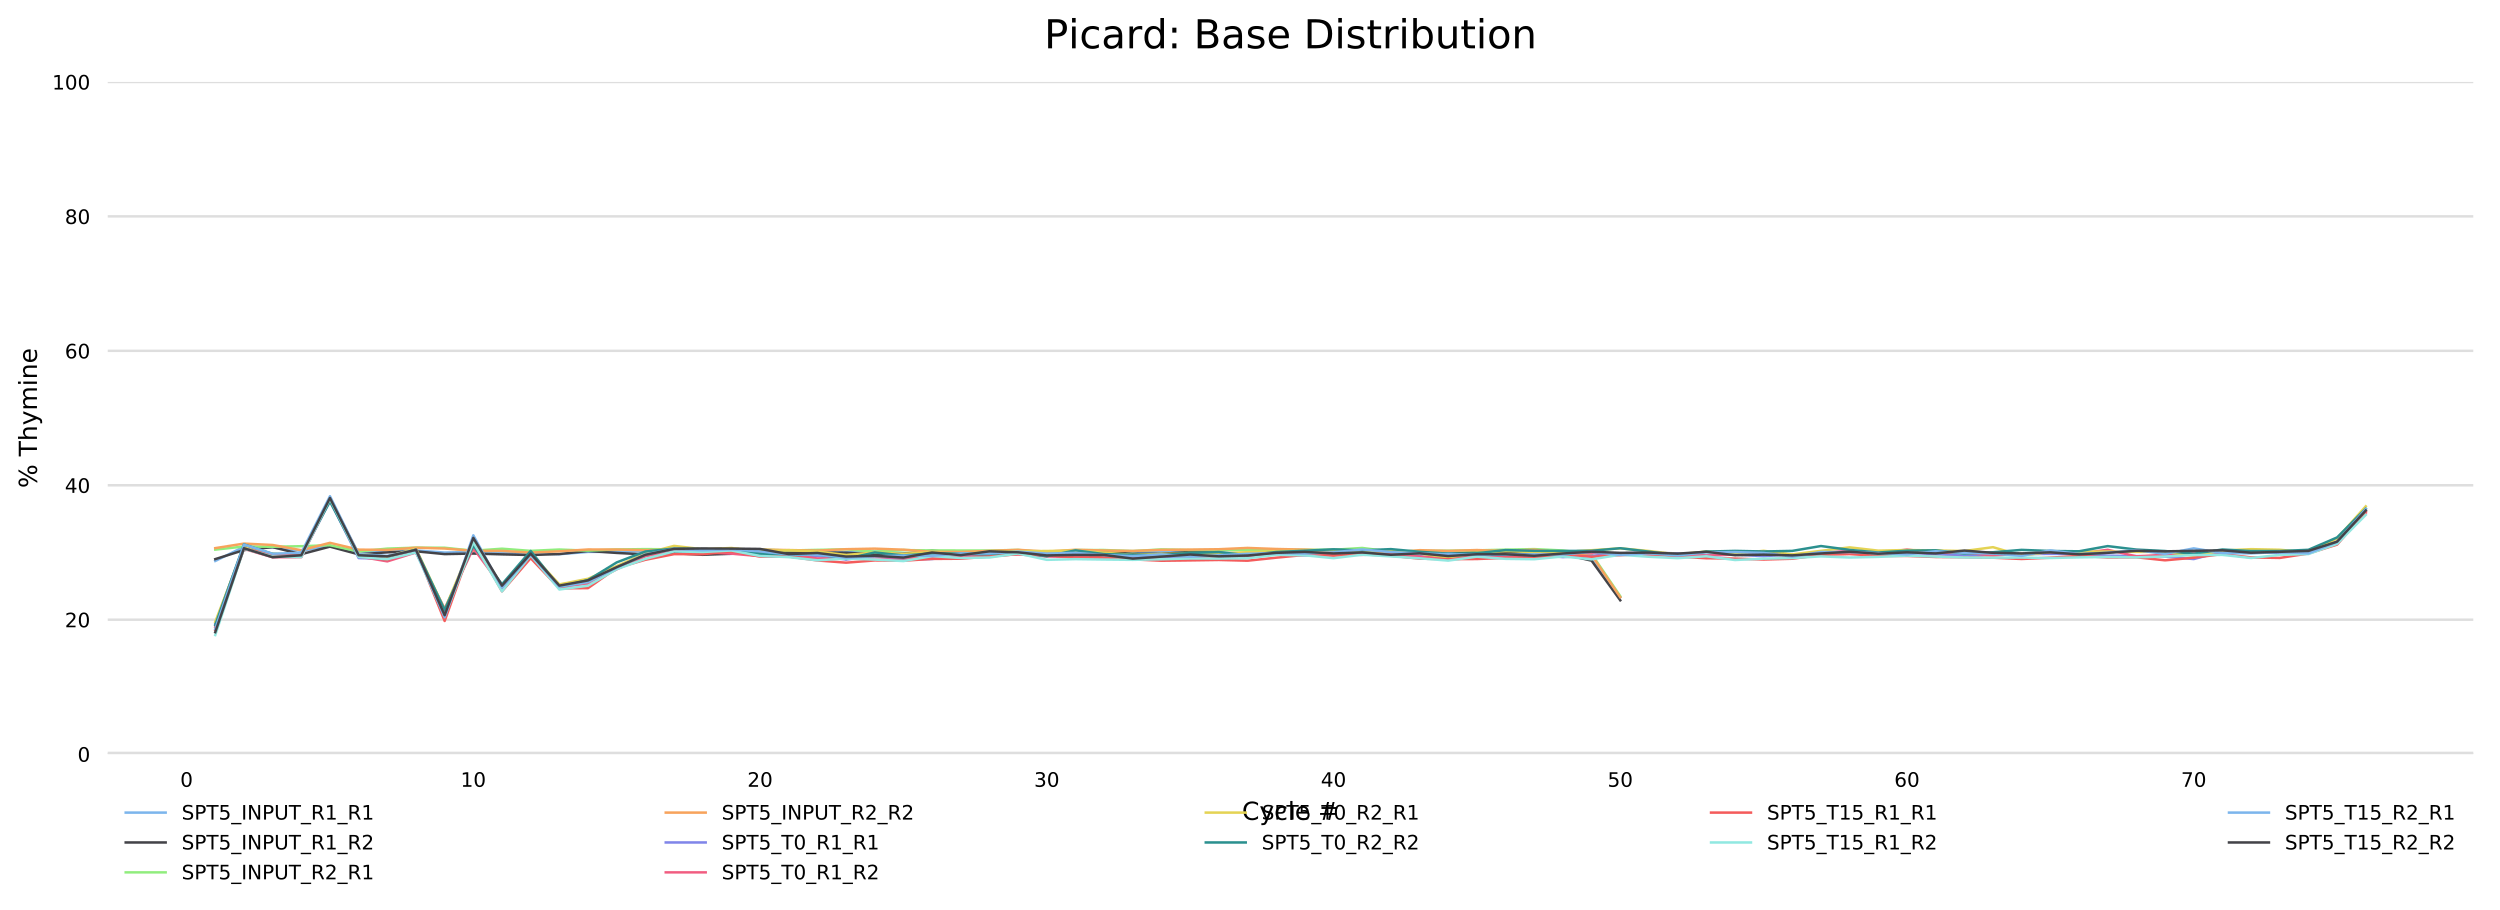 <?xml version="1.0" encoding="utf-8" standalone="no"?>
<!DOCTYPE svg PUBLIC "-//W3C//DTD SVG 1.1//EN"
  "http://www.w3.org/Graphics/SVG/1.1/DTD/svg11.dtd">
<!-- Created with matplotlib (http://matplotlib.org/) -->
<svg height="364.466pt" version="1.1" viewBox="0 0 1001.258 364.466" width="1001.258pt" xmlns="http://www.w3.org/2000/svg" xmlns:xlink="http://www.w3.org/1999/xlink">
 <defs>
  <style type="text/css">
*{stroke-linecap:butt;stroke-linejoin:round;}
  </style>
 </defs>
 <g id="figure_1">
  <g id="patch_1">
   <path d="M 0 364.466 
L 1001.258 364.466 
L 1001.258 0 
L 0 0 
z
" style="fill:#ffffff;"/>
  </g>
  <g id="axes_1">
   <g id="patch_2">
    <path d="M 43.148 302.038 
L 990.558 302.038 
L 990.558 32.818 
L 43.148 32.818 
z
" style="fill:#ffffff;"/>
   </g>
   <g id="matplotlib.axis_1">
    <g id="xtick_1">
     <g id="text_1">
      <!-- 0 -->
      <defs>
       <path d="M 31.781 66.406 
Q 24.172 66.406 20.328 58.906 
Q 16.5 51.422 16.5 36.375 
Q 16.5 21.391 20.328 13.891 
Q 24.172 6.391 31.781 6.391 
Q 39.453 6.391 43.281 13.891 
Q 47.125 21.391 47.125 36.375 
Q 47.125 51.422 43.281 58.906 
Q 39.453 66.406 31.781 66.406 
z
M 31.781 74.219 
Q 44.047 74.219 50.516 64.516 
Q 56.984 54.828 56.984 36.375 
Q 56.984 17.969 50.516 8.266 
Q 44.047 -1.422 31.781 -1.422 
Q 19.531 -1.422 13.062 8.266 
Q 6.594 17.969 6.594 36.375 
Q 6.594 54.828 13.062 64.516 
Q 19.531 74.219 31.781 74.219 
z
" id="DejaVuSans-30"/>
      </defs>
      <g transform="translate(72.183 315.116)scale(0.08 -0.08)">
       <use xlink:href="#DejaVuSans-30"/>
      </g>
     </g>
    </g>
    <g id="xtick_2">
     <g id="text_2">
      <!-- 10 -->
      <defs>
       <path d="M 12.406 8.297 
L 28.516 8.297 
L 28.516 63.922 
L 10.984 60.406 
L 10.984 69.391 
L 28.422 72.906 
L 38.281 72.906 
L 38.281 8.297 
L 54.391 8.297 
L 54.391 0 
L 12.406 0 
z
" id="DejaVuSans-31"/>
      </defs>
      <g transform="translate(184.476 315.116)scale(0.08 -0.08)">
       <use xlink:href="#DejaVuSans-31"/>
       <use x="63.623" xlink:href="#DejaVuSans-30"/>
      </g>
     </g>
    </g>
    <g id="xtick_3">
     <g id="text_3">
      <!-- 20 -->
      <defs>
       <path d="M 19.188 8.297 
L 53.609 8.297 
L 53.609 0 
L 7.328 0 
L 7.328 8.297 
Q 12.938 14.109 22.625 23.891 
Q 32.328 33.688 34.812 36.531 
Q 39.547 41.844 41.422 45.531 
Q 43.312 49.219 43.312 52.781 
Q 43.312 58.594 39.234 62.25 
Q 35.156 65.922 28.609 65.922 
Q 23.969 65.922 18.812 64.312 
Q 13.672 62.703 7.812 59.422 
L 7.812 69.391 
Q 13.766 71.781 18.938 73 
Q 24.125 74.219 28.422 74.219 
Q 39.75 74.219 46.484 68.547 
Q 53.219 62.891 53.219 53.422 
Q 53.219 48.922 51.531 44.891 
Q 49.859 40.875 45.406 35.406 
Q 44.188 33.984 37.641 27.219 
Q 31.109 20.453 19.188 8.297 
z
" id="DejaVuSans-32"/>
      </defs>
      <g transform="translate(299.314 315.116)scale(0.08 -0.08)">
       <use xlink:href="#DejaVuSans-32"/>
       <use x="63.623" xlink:href="#DejaVuSans-30"/>
      </g>
     </g>
    </g>
    <g id="xtick_4">
     <g id="text_4">
      <!-- 30 -->
      <defs>
       <path d="M 40.578 39.312 
Q 47.656 37.797 51.625 33 
Q 55.609 28.219 55.609 21.188 
Q 55.609 10.406 48.188 4.484 
Q 40.766 -1.422 27.094 -1.422 
Q 22.516 -1.422 17.656 -0.516 
Q 12.797 0.391 7.625 2.203 
L 7.625 11.719 
Q 11.719 9.328 16.594 8.109 
Q 21.484 6.891 26.812 6.891 
Q 36.078 6.891 40.938 10.547 
Q 45.797 14.203 45.797 21.188 
Q 45.797 27.641 41.281 31.266 
Q 36.766 34.906 28.719 34.906 
L 20.219 34.906 
L 20.219 43.016 
L 29.109 43.016 
Q 36.375 43.016 40.234 45.922 
Q 44.094 48.828 44.094 54.297 
Q 44.094 59.906 40.109 62.906 
Q 36.141 65.922 28.719 65.922 
Q 24.656 65.922 20.016 65.031 
Q 15.375 64.156 9.812 62.312 
L 9.812 71.094 
Q 15.438 72.656 20.344 73.438 
Q 25.25 74.219 29.594 74.219 
Q 40.828 74.219 47.359 69.109 
Q 53.906 64.016 53.906 55.328 
Q 53.906 49.266 50.438 45.094 
Q 46.969 40.922 40.578 39.312 
z
" id="DejaVuSans-33"/>
      </defs>
      <g transform="translate(414.151 315.116)scale(0.08 -0.08)">
       <use xlink:href="#DejaVuSans-33"/>
       <use x="63.623" xlink:href="#DejaVuSans-30"/>
      </g>
     </g>
    </g>
    <g id="xtick_5">
     <g id="text_5">
      <!-- 40 -->
      <defs>
       <path d="M 37.797 64.312 
L 12.891 25.391 
L 37.797 25.391 
z
M 35.203 72.906 
L 47.609 72.906 
L 47.609 25.391 
L 58.016 25.391 
L 58.016 17.188 
L 47.609 17.188 
L 47.609 0 
L 37.797 0 
L 37.797 17.188 
L 4.891 17.188 
L 4.891 26.703 
z
" id="DejaVuSans-34"/>
      </defs>
      <g transform="translate(528.989 315.116)scale(0.08 -0.08)">
       <use xlink:href="#DejaVuSans-34"/>
       <use x="63.623" xlink:href="#DejaVuSans-30"/>
      </g>
     </g>
    </g>
    <g id="xtick_6">
     <g id="text_6">
      <!-- 50 -->
      <defs>
       <path d="M 10.797 72.906 
L 49.516 72.906 
L 49.516 64.594 
L 19.828 64.594 
L 19.828 46.734 
Q 21.969 47.469 24.109 47.828 
Q 26.266 48.188 28.422 48.188 
Q 40.625 48.188 47.75 41.5 
Q 54.891 34.812 54.891 23.391 
Q 54.891 11.625 47.562 5.094 
Q 40.234 -1.422 26.906 -1.422 
Q 22.312 -1.422 17.547 -0.641 
Q 12.797 0.141 7.719 1.703 
L 7.719 11.625 
Q 12.109 9.234 16.797 8.062 
Q 21.484 6.891 26.703 6.891 
Q 35.156 6.891 40.078 11.328 
Q 45.016 15.766 45.016 23.391 
Q 45.016 31 40.078 35.438 
Q 35.156 39.891 26.703 39.891 
Q 22.75 39.891 18.812 39.016 
Q 14.891 38.141 10.797 36.281 
z
" id="DejaVuSans-35"/>
      </defs>
      <g transform="translate(643.826 315.116)scale(0.08 -0.08)">
       <use xlink:href="#DejaVuSans-35"/>
       <use x="63.623" xlink:href="#DejaVuSans-30"/>
      </g>
     </g>
    </g>
    <g id="xtick_7">
     <g id="text_7">
      <!-- 60 -->
      <defs>
       <path d="M 33.016 40.375 
Q 26.375 40.375 22.484 35.828 
Q 18.609 31.297 18.609 23.391 
Q 18.609 15.531 22.484 10.953 
Q 26.375 6.391 33.016 6.391 
Q 39.656 6.391 43.531 10.953 
Q 47.406 15.531 47.406 23.391 
Q 47.406 31.297 43.531 35.828 
Q 39.656 40.375 33.016 40.375 
z
M 52.594 71.297 
L 52.594 62.312 
Q 48.875 64.062 45.094 64.984 
Q 41.312 65.922 37.594 65.922 
Q 27.828 65.922 22.672 59.328 
Q 17.531 52.734 16.797 39.406 
Q 19.672 43.656 24.016 45.922 
Q 28.375 48.188 33.594 48.188 
Q 44.578 48.188 50.953 41.516 
Q 57.328 34.859 57.328 23.391 
Q 57.328 12.156 50.688 5.359 
Q 44.047 -1.422 33.016 -1.422 
Q 20.359 -1.422 13.672 8.266 
Q 6.984 17.969 6.984 36.375 
Q 6.984 53.656 15.188 63.938 
Q 23.391 74.219 37.203 74.219 
Q 40.922 74.219 44.703 73.484 
Q 48.484 72.75 52.594 71.297 
z
" id="DejaVuSans-36"/>
      </defs>
      <g transform="translate(758.664 315.116)scale(0.08 -0.08)">
       <use xlink:href="#DejaVuSans-36"/>
       <use x="63.623" xlink:href="#DejaVuSans-30"/>
      </g>
     </g>
    </g>
    <g id="xtick_8">
     <g id="text_8">
      <!-- 70 -->
      <defs>
       <path d="M 8.203 72.906 
L 55.078 72.906 
L 55.078 68.703 
L 28.609 0 
L 18.312 0 
L 43.219 64.594 
L 8.203 64.594 
z
" id="DejaVuSans-37"/>
      </defs>
      <g transform="translate(873.501 315.116)scale(0.08 -0.08)">
       <use xlink:href="#DejaVuSans-37"/>
       <use x="63.623" xlink:href="#DejaVuSans-30"/>
      </g>
     </g>
    </g>
    <g id="text_9">
     <!-- Cycle # -->
     <defs>
      <path d="M 64.406 67.281 
L 64.406 56.891 
Q 59.422 61.531 53.781 63.812 
Q 48.141 66.109 41.797 66.109 
Q 29.297 66.109 22.656 58.469 
Q 16.016 50.828 16.016 36.375 
Q 16.016 21.969 22.656 14.328 
Q 29.297 6.688 41.797 6.688 
Q 48.141 6.688 53.781 8.984 
Q 59.422 11.281 64.406 15.922 
L 64.406 5.609 
Q 59.234 2.094 53.438 0.328 
Q 47.656 -1.422 41.219 -1.422 
Q 24.656 -1.422 15.125 8.703 
Q 5.609 18.844 5.609 36.375 
Q 5.609 53.953 15.125 64.078 
Q 24.656 74.219 41.219 74.219 
Q 47.75 74.219 53.531 72.484 
Q 59.328 70.75 64.406 67.281 
z
" id="DejaVuSans-43"/>
      <path d="M 32.172 -5.078 
Q 28.375 -14.844 24.75 -17.812 
Q 21.141 -20.797 15.094 -20.797 
L 7.906 -20.797 
L 7.906 -13.281 
L 13.188 -13.281 
Q 16.891 -13.281 18.938 -11.516 
Q 21 -9.766 23.484 -3.219 
L 25.094 0.875 
L 2.984 54.688 
L 12.5 54.688 
L 29.594 11.922 
L 46.688 54.688 
L 56.203 54.688 
z
" id="DejaVuSans-79"/>
      <path d="M 48.781 52.594 
L 48.781 44.188 
Q 44.969 46.297 41.141 47.344 
Q 37.312 48.391 33.406 48.391 
Q 24.656 48.391 19.812 42.844 
Q 14.984 37.312 14.984 27.297 
Q 14.984 17.281 19.812 11.734 
Q 24.656 6.203 33.406 6.203 
Q 37.312 6.203 41.141 7.25 
Q 44.969 8.297 48.781 10.406 
L 48.781 2.094 
Q 45.016 0.344 40.984 -0.531 
Q 36.969 -1.422 32.422 -1.422 
Q 20.062 -1.422 12.781 6.344 
Q 5.516 14.109 5.516 27.297 
Q 5.516 40.672 12.859 48.328 
Q 20.219 56 33.016 56 
Q 37.156 56 41.109 55.141 
Q 45.062 54.297 48.781 52.594 
z
" id="DejaVuSans-63"/>
      <path d="M 9.422 75.984 
L 18.406 75.984 
L 18.406 0 
L 9.422 0 
z
" id="DejaVuSans-6c"/>
      <path d="M 56.203 29.594 
L 56.203 25.203 
L 14.891 25.203 
Q 15.484 15.922 20.484 11.062 
Q 25.484 6.203 34.422 6.203 
Q 39.594 6.203 44.453 7.469 
Q 49.312 8.734 54.109 11.281 
L 54.109 2.781 
Q 49.266 0.734 44.188 -0.344 
Q 39.109 -1.422 33.891 -1.422 
Q 20.797 -1.422 13.156 6.188 
Q 5.516 13.812 5.516 26.812 
Q 5.516 40.234 12.766 48.109 
Q 20.016 56 32.328 56 
Q 43.359 56 49.781 48.891 
Q 56.203 41.797 56.203 29.594 
z
M 47.219 32.234 
Q 47.125 39.594 43.094 43.984 
Q 39.062 48.391 32.422 48.391 
Q 24.906 48.391 20.391 44.141 
Q 15.875 39.891 15.188 32.172 
z
" id="DejaVuSans-65"/>
      <path id="DejaVuSans-20"/>
      <path d="M 51.125 44 
L 36.922 44 
L 32.812 27.688 
L 47.125 27.688 
z
M 43.797 71.781 
L 38.719 51.516 
L 52.984 51.516 
L 58.109 71.781 
L 65.922 71.781 
L 60.891 51.516 
L 76.125 51.516 
L 76.125 44 
L 58.984 44 
L 54.984 27.688 
L 70.516 27.688 
L 70.516 20.219 
L 53.078 20.219 
L 48 0 
L 40.188 0 
L 45.219 20.219 
L 30.906 20.219 
L 25.875 0 
L 18.016 0 
L 23.094 20.219 
L 7.719 20.219 
L 7.719 27.688 
L 24.906 27.688 
L 29 44 
L 13.281 44 
L 13.281 51.516 
L 30.906 51.516 
L 35.891 71.781 
z
" id="DejaVuSans-23"/>
     </defs>
     <g transform="translate(497.409 328.379)scale(0.1 -0.1)">
      <use xlink:href="#DejaVuSans-43"/>
      <use x="69.824" xlink:href="#DejaVuSans-79"/>
      <use x="129.004" xlink:href="#DejaVuSans-63"/>
      <use x="183.984" xlink:href="#DejaVuSans-6c"/>
      <use x="211.768" xlink:href="#DejaVuSans-65"/>
      <use x="273.291" xlink:href="#DejaVuSans-20"/>
      <use x="305.078" xlink:href="#DejaVuSans-23"/>
     </g>
    </g>
   </g>
   <g id="matplotlib.axis_2">
    <g id="ytick_1">
     <g id="line2d_1">
      <path clip-path="url(#p40115b5a46)" d="M 43.148 302.038 
L 990.558 302.038 
" style="fill:none;stroke:#dedede;stroke-linecap:square;"/>
     </g>
     <g id="text_10">
      <!-- 0 -->
      <g transform="translate(31.058 305.077)scale(0.08 -0.08)">
       <use xlink:href="#DejaVuSans-30"/>
      </g>
     </g>
    </g>
    <g id="ytick_2">
     <g id="line2d_2">
      <path clip-path="url(#p40115b5a46)" d="M 43.148 248.194 
L 990.558 248.194 
" style="fill:none;stroke:#dedede;stroke-linecap:square;"/>
     </g>
     <g id="text_11">
      <!-- 20 -->
      <g transform="translate(25.968 251.233)scale(0.08 -0.08)">
       <use xlink:href="#DejaVuSans-32"/>
       <use x="63.623" xlink:href="#DejaVuSans-30"/>
      </g>
     </g>
    </g>
    <g id="ytick_3">
     <g id="line2d_3">
      <path clip-path="url(#p40115b5a46)" d="M 43.148 194.35 
L 990.558 194.35 
" style="fill:none;stroke:#dedede;stroke-linecap:square;"/>
     </g>
     <g id="text_12">
      <!-- 40 -->
      <g transform="translate(25.968 197.389)scale(0.08 -0.08)">
       <use xlink:href="#DejaVuSans-34"/>
       <use x="63.623" xlink:href="#DejaVuSans-30"/>
      </g>
     </g>
    </g>
    <g id="ytick_4">
     <g id="line2d_4">
      <path clip-path="url(#p40115b5a46)" d="M 43.148 140.506 
L 990.558 140.506 
" style="fill:none;stroke:#dedede;stroke-linecap:square;"/>
     </g>
     <g id="text_13">
      <!-- 60 -->
      <g transform="translate(25.968 143.546)scale(0.08 -0.08)">
       <use xlink:href="#DejaVuSans-36"/>
       <use x="63.623" xlink:href="#DejaVuSans-30"/>
      </g>
     </g>
    </g>
    <g id="ytick_5">
     <g id="line2d_5">
      <path clip-path="url(#p40115b5a46)" d="M 43.148 86.662 
L 990.558 86.662 
" style="fill:none;stroke:#dedede;stroke-linecap:square;"/>
     </g>
     <g id="text_14">
      <!-- 80 -->
      <defs>
       <path d="M 31.781 34.625 
Q 24.75 34.625 20.719 30.859 
Q 16.703 27.094 16.703 20.516 
Q 16.703 13.922 20.719 10.156 
Q 24.75 6.391 31.781 6.391 
Q 38.812 6.391 42.859 10.172 
Q 46.922 13.969 46.922 20.516 
Q 46.922 27.094 42.891 30.859 
Q 38.875 34.625 31.781 34.625 
z
M 21.922 38.812 
Q 15.578 40.375 12.031 44.719 
Q 8.5 49.078 8.5 55.328 
Q 8.5 64.062 14.719 69.141 
Q 20.953 74.219 31.781 74.219 
Q 42.672 74.219 48.875 69.141 
Q 55.078 64.062 55.078 55.328 
Q 55.078 49.078 51.531 44.719 
Q 48 40.375 41.703 38.812 
Q 48.828 37.156 52.797 32.312 
Q 56.781 27.484 56.781 20.516 
Q 56.781 9.906 50.312 4.234 
Q 43.844 -1.422 31.781 -1.422 
Q 19.734 -1.422 13.25 4.234 
Q 6.781 9.906 6.781 20.516 
Q 6.781 27.484 10.781 32.312 
Q 14.797 37.156 21.922 38.812 
z
M 18.312 54.391 
Q 18.312 48.734 21.844 45.562 
Q 25.391 42.391 31.781 42.391 
Q 38.141 42.391 41.719 45.562 
Q 45.312 48.734 45.312 54.391 
Q 45.312 60.062 41.719 63.234 
Q 38.141 66.406 31.781 66.406 
Q 25.391 66.406 21.844 63.234 
Q 18.312 60.062 18.312 54.391 
z
" id="DejaVuSans-38"/>
      </defs>
      <g transform="translate(25.968 89.702)scale(0.08 -0.08)">
       <use xlink:href="#DejaVuSans-38"/>
       <use x="63.623" xlink:href="#DejaVuSans-30"/>
      </g>
     </g>
    </g>
    <g id="ytick_6">
     <g id="line2d_6">
      <path clip-path="url(#p40115b5a46)" d="M 43.148 32.818 
L 990.558 32.818 
" style="fill:none;stroke:#dedede;stroke-linecap:square;"/>
     </g>
     <g id="text_15">
      <!-- 100 -->
      <g transform="translate(20.878 35.858)scale(0.08 -0.08)">
       <use xlink:href="#DejaVuSans-31"/>
       <use x="63.623" xlink:href="#DejaVuSans-30"/>
       <use x="127.246" xlink:href="#DejaVuSans-30"/>
      </g>
     </g>
    </g>
    <g id="text_16">
     <!-- % Thymine -->
     <defs>
      <path d="M 72.703 32.078 
Q 68.453 32.078 66.031 28.469 
Q 63.625 24.859 63.625 18.406 
Q 63.625 12.062 66.031 8.422 
Q 68.453 4.781 72.703 4.781 
Q 76.859 4.781 79.266 8.422 
Q 81.688 12.062 81.688 18.406 
Q 81.688 24.812 79.266 28.438 
Q 76.859 32.078 72.703 32.078 
z
M 72.703 38.281 
Q 80.422 38.281 84.953 32.906 
Q 89.5 27.547 89.5 18.406 
Q 89.5 9.281 84.938 3.922 
Q 80.375 -1.422 72.703 -1.422 
Q 64.891 -1.422 60.344 3.922 
Q 55.812 9.281 55.812 18.406 
Q 55.812 27.594 60.375 32.938 
Q 64.938 38.281 72.703 38.281 
z
M 22.312 68.016 
Q 18.109 68.016 15.688 64.375 
Q 13.281 60.75 13.281 54.391 
Q 13.281 47.953 15.672 44.328 
Q 18.062 40.719 22.312 40.719 
Q 26.562 40.719 28.969 44.328 
Q 31.391 47.953 31.391 54.391 
Q 31.391 60.688 28.953 64.344 
Q 26.516 68.016 22.312 68.016 
z
M 66.406 74.219 
L 74.219 74.219 
L 28.609 -1.422 
L 20.797 -1.422 
z
M 22.312 74.219 
Q 30.031 74.219 34.609 68.875 
Q 39.203 63.531 39.203 54.391 
Q 39.203 45.172 34.641 39.844 
Q 30.078 34.516 22.312 34.516 
Q 14.547 34.516 10.031 39.859 
Q 5.516 45.219 5.516 54.391 
Q 5.516 63.484 10.047 68.844 
Q 14.594 74.219 22.312 74.219 
z
" id="DejaVuSans-25"/>
      <path d="M -0.297 72.906 
L 61.375 72.906 
L 61.375 64.594 
L 35.5 64.594 
L 35.5 0 
L 25.594 0 
L 25.594 64.594 
L -0.297 64.594 
z
" id="DejaVuSans-54"/>
      <path d="M 54.891 33.016 
L 54.891 0 
L 45.906 0 
L 45.906 32.719 
Q 45.906 40.484 42.875 44.328 
Q 39.844 48.188 33.797 48.188 
Q 26.516 48.188 22.312 43.547 
Q 18.109 38.922 18.109 30.906 
L 18.109 0 
L 9.078 0 
L 9.078 75.984 
L 18.109 75.984 
L 18.109 46.188 
Q 21.344 51.125 25.703 53.562 
Q 30.078 56 35.797 56 
Q 45.219 56 50.047 50.172 
Q 54.891 44.344 54.891 33.016 
z
" id="DejaVuSans-68"/>
      <path d="M 52 44.188 
Q 55.375 50.25 60.062 53.125 
Q 64.75 56 71.094 56 
Q 79.641 56 84.281 50.016 
Q 88.922 44.047 88.922 33.016 
L 88.922 0 
L 79.891 0 
L 79.891 32.719 
Q 79.891 40.578 77.094 44.375 
Q 74.312 48.188 68.609 48.188 
Q 61.625 48.188 57.562 43.547 
Q 53.516 38.922 53.516 30.906 
L 53.516 0 
L 44.484 0 
L 44.484 32.719 
Q 44.484 40.625 41.703 44.406 
Q 38.922 48.188 33.109 48.188 
Q 26.219 48.188 22.156 43.531 
Q 18.109 38.875 18.109 30.906 
L 18.109 0 
L 9.078 0 
L 9.078 54.688 
L 18.109 54.688 
L 18.109 46.188 
Q 21.188 51.219 25.484 53.609 
Q 29.781 56 35.688 56 
Q 41.656 56 45.828 52.969 
Q 50 49.953 52 44.188 
z
" id="DejaVuSans-6d"/>
      <path d="M 9.422 54.688 
L 18.406 54.688 
L 18.406 0 
L 9.422 0 
z
M 9.422 75.984 
L 18.406 75.984 
L 18.406 64.594 
L 9.422 64.594 
z
" id="DejaVuSans-69"/>
      <path d="M 54.891 33.016 
L 54.891 0 
L 45.906 0 
L 45.906 32.719 
Q 45.906 40.484 42.875 44.328 
Q 39.844 48.188 33.797 48.188 
Q 26.516 48.188 22.312 43.547 
Q 18.109 38.922 18.109 30.906 
L 18.109 0 
L 9.078 0 
L 9.078 54.688 
L 18.109 54.688 
L 18.109 46.188 
Q 21.344 51.125 25.703 53.562 
Q 30.078 56 35.797 56 
Q 45.219 56 50.047 50.172 
Q 54.891 44.344 54.891 33.016 
z
" id="DejaVuSans-6e"/>
     </defs>
     <g transform="translate(14.798 195.455)rotate(-90)scale(0.1 -0.1)">
      <use xlink:href="#DejaVuSans-25"/>
      <use x="95.02" xlink:href="#DejaVuSans-20"/>
      <use x="126.807" xlink:href="#DejaVuSans-54"/>
      <use x="187.891" xlink:href="#DejaVuSans-68"/>
      <use x="251.27" xlink:href="#DejaVuSans-79"/>
      <use x="310.449" xlink:href="#DejaVuSans-6d"/>
      <use x="407.861" xlink:href="#DejaVuSans-69"/>
      <use x="435.645" xlink:href="#DejaVuSans-6e"/>
      <use x="499.023" xlink:href="#DejaVuSans-65"/>
     </g>
    </g>
   </g>
   <g id="line2d_7">
    <path clip-path="url(#p40115b5a46)" d="M 86.212 224.675 
L 97.696 218.971 
L 109.18 219.247 
L 120.663 220.588 
L 132.147 218.63 
L 143.631 221.708 
L 155.115 220.471 
L 166.599 220.458 
L 178.082 221.299 
L 189.566 220.997 
L 201.05 221.286 
L 212.534 221.578 
L 224.017 221.967 
L 235.501 221.039 
L 246.985 220.993 
L 258.469 220.743 
L 269.952 221.045 
L 281.436 221.717 
L 292.92 221.828 
L 304.404 221.13 
L 315.887 221.2 
L 327.371 221.468 
L 338.855 221.203 
L 350.339 220.834 
L 361.822 221.483 
L 373.306 221.599 
L 384.79 221.405 
L 396.274 221.213 
L 407.757 220.982 
L 419.241 221.077 
L 430.725 221.157 
L 442.209 221.822 
L 453.692 221.082 
L 465.176 220.932 
L 476.66 221.436 
L 488.144 221.261 
L 499.627 221.726 
L 511.111 221.242 
L 522.595 221.838 
L 534.079 221.506 
L 545.563 221.36 
L 557.046 221.2 
L 568.53 221.73 
L 580.014 221.221 
L 591.498 221.394 
L 602.981 221.085 
L 614.465 222.004 
L 625.949 222.119 
L 637.433 223.997 
L 648.916 239.145 
" style="fill:none;stroke:#7cb5ec;stroke-linecap:square;"/>
   </g>
   <g id="line2d_8">
    <path clip-path="url(#p40115b5a46)" d="M 86.212 223.925 
L 97.696 220.312 
L 109.18 219.13 
L 120.663 221.961 
L 132.147 218.932 
L 143.631 222.016 
L 155.115 221.217 
L 166.599 220.802 
L 178.082 221.922 
L 189.566 221.695 
L 201.05 222.022 
L 212.534 222.289 
L 224.017 221.896 
L 235.501 220.669 
L 246.985 221.448 
L 258.469 222.052 
L 269.952 221.571 
L 281.436 222.201 
L 292.92 221.776 
L 304.404 220.828 
L 315.887 221.315 
L 327.371 221.249 
L 338.855 221.364 
L 350.339 221.99 
L 361.822 221.81 
L 373.306 220.505 
L 384.79 221.619 
L 396.274 221.78 
L 407.757 221.723 
L 419.241 221.649 
L 430.725 221.522 
L 442.209 221.072 
L 453.692 221.771 
L 465.176 221.811 
L 476.66 221.042 
L 488.144 221.362 
L 499.627 222.242 
L 511.111 220.955 
L 522.595 221.432 
L 534.079 221.651 
L 545.563 221.251 
L 557.046 221.333 
L 568.53 221.175 
L 580.014 222.138 
L 591.498 220.771 
L 602.981 221.062 
L 614.465 222.378 
L 625.949 221.901 
L 637.433 224.555 
L 648.916 240.421 
" style="fill:none;stroke:#434348;stroke-linecap:square;"/>
   </g>
   <g id="line2d_9">
    <path clip-path="url(#p40115b5a46)" d="M 86.212 220.133 
L 97.696 218.871 
L 109.18 218.984 
L 120.663 218.751 
L 132.147 218.362 
L 143.631 220.859 
L 155.115 219.712 
L 166.599 219.342 
L 178.082 219.367 
L 189.566 220.576 
L 201.05 219.756 
L 212.534 220.623 
L 224.017 220.083 
L 235.501 220.538 
L 246.985 220.08 
L 258.469 219.913 
L 269.952 220.014 
L 281.436 220.353 
L 292.92 220.777 
L 304.404 220.045 
L 315.887 220.481 
L 327.371 220.224 
L 338.855 220.016 
L 350.339 220.913 
L 361.822 220.3 
L 373.306 220.455 
L 384.79 220.474 
L 396.274 220.483 
L 407.757 220.248 
L 419.241 221.233 
L 430.725 220.293 
L 442.209 220.282 
L 453.692 220.713 
L 465.176 220.042 
L 476.66 220.32 
L 488.144 220.271 
L 499.627 220.279 
L 511.111 220.202 
L 522.595 220.189 
L 534.079 220.189 
L 545.563 219.457 
L 557.046 220.878 
L 568.53 220.637 
L 580.014 220.586 
L 591.498 220.421 
L 602.981 220.141 
L 614.465 219.915 
L 625.949 220.467 
L 637.433 221.873 
L 648.916 238.777 
" style="fill:none;stroke:#90ed7d;stroke-linecap:square;"/>
   </g>
   <g id="line2d_10">
    <path clip-path="url(#p40115b5a46)" d="M 86.212 219.527 
L 97.696 217.706 
L 109.18 218.265 
L 120.663 220.356 
L 132.147 217.401 
L 143.631 220.13 
L 155.115 220.227 
L 166.599 219.351 
L 178.082 219.684 
L 189.566 220.604 
L 201.05 220.639 
L 212.534 221.298 
L 224.017 220.802 
L 235.501 220.067 
L 246.985 220.089 
L 258.469 220.34 
L 269.952 220.249 
L 281.436 219.945 
L 292.92 220.965 
L 304.404 220.099 
L 315.887 220.301 
L 327.371 220.517 
L 338.855 219.952 
L 350.339 219.731 
L 361.822 220.142 
L 373.306 221.011 
L 384.79 221.063 
L 396.274 220.625 
L 407.757 220.202 
L 419.241 220.92 
L 430.725 220.182 
L 442.209 220.477 
L 453.692 220.657 
L 465.176 220.211 
L 476.66 220.113 
L 488.144 219.966 
L 499.627 219.445 
L 511.111 219.865 
L 522.595 220.12 
L 534.079 220.649 
L 545.563 220.427 
L 557.046 221.432 
L 568.53 220.346 
L 580.014 220.628 
L 591.498 220.294 
L 602.981 220.683 
L 614.465 220.133 
L 625.949 221.449 
L 637.433 222.324 
L 648.916 239.179 
" style="fill:none;stroke:#f7a35c;stroke-linecap:square;"/>
   </g>
   <g id="line2d_11">
    <path clip-path="url(#p40115b5a46)" d="M 86.212 249.772 
L 97.696 218.716 
L 109.18 222.012 
L 120.663 222.924 
L 132.147 200.564 
L 143.631 223.504 
L 155.115 223.836 
L 166.599 221.184 
L 178.082 245.273 
L 189.566 218.046 
L 201.05 235.776 
L 212.534 223.124 
L 224.017 235.338 
L 235.501 233.45 
L 246.985 227.502 
L 258.469 222.718 
L 269.952 220.229 
L 281.436 220.714 
L 292.92 220.614 
L 304.404 222.597 
L 315.887 222.871 
L 327.371 222.712 
L 338.855 224.083 
L 350.339 222.812 
L 361.822 224.112 
L 373.306 223.884 
L 384.79 222.72 
L 396.274 222.259 
L 407.757 221.378 
L 419.241 222.246 
L 430.725 222.645 
L 442.209 223.416 
L 453.692 223.143 
L 465.176 222.923 
L 476.66 223.149 
L 488.144 222.759 
L 499.627 222.802 
L 511.111 221.91 
L 522.595 222.421 
L 534.079 222.184 
L 545.563 221.9 
L 557.046 222.443 
L 568.53 222.695 
L 580.014 224.232 
L 591.498 221.682 
L 602.981 223.277 
L 614.465 222.284 
L 625.949 223.123 
L 637.433 222.604 
L 648.916 221.597 
L 660.4 221.304 
L 671.884 221.631 
L 683.368 222.489 
L 694.851 222.069 
L 706.335 222.777 
L 717.819 221.963 
L 729.303 222.283 
L 740.786 220.842 
L 752.27 221.594 
L 763.754 221.364 
L 775.238 221.928 
L 786.721 222.561 
L 798.205 221.987 
L 809.689 221.957 
L 821.173 221.82 
L 832.656 221.914 
L 844.14 222.541 
L 855.624 222.714 
L 867.108 222.923 
L 878.591 223.911 
L 890.075 220.911 
L 901.559 221.068 
L 913.043 221.414 
L 924.527 221.331 
L 936.01 217.258 
L 947.494 204.665 
" style="fill:none;stroke:#8085e9;stroke-linecap:square;"/>
   </g>
   <g id="line2d_12">
    <path clip-path="url(#p40115b5a46)" d="M 86.212 251.064 
L 97.696 219.829 
L 109.18 223.188 
L 120.663 223.146 
L 132.147 199.974 
L 143.631 222.845 
L 155.115 224.833 
L 166.599 221.258 
L 178.082 243.807 
L 189.566 219.565 
L 201.05 235.064 
L 212.534 222.718 
L 224.017 234.953 
L 235.501 233.788 
L 246.985 228.018 
L 258.469 222.771 
L 269.952 220.414 
L 281.436 221.152 
L 292.92 221.748 
L 304.404 222.755 
L 315.887 222.133 
L 327.371 223.67 
L 338.855 223.653 
L 350.339 223.222 
L 361.822 223.273 
L 373.306 223.557 
L 384.79 223.028 
L 396.274 222.598 
L 407.757 222.031 
L 419.241 222.867 
L 430.725 223.087 
L 442.209 223.488 
L 453.692 223.761 
L 465.176 224.083 
L 476.66 224.022 
L 488.144 222.636 
L 499.627 223.007 
L 511.111 221.272 
L 522.595 221.459 
L 534.079 222.124 
L 545.563 222.226 
L 557.046 221.975 
L 568.53 222.918 
L 580.014 223.522 
L 591.498 222.962 
L 602.981 222.965 
L 614.465 222.348 
L 625.949 221.305 
L 637.433 221.375 
L 648.916 221.861 
L 660.4 222.583 
L 671.884 222.049 
L 683.368 222.524 
L 694.851 222.111 
L 706.335 221.771 
L 717.819 222.207 
L 729.303 221.418 
L 740.786 220.587 
L 752.27 221.525 
L 763.754 220.106 
L 775.238 221.345 
L 786.721 221.399 
L 798.205 222.417 
L 809.689 221.851 
L 821.173 221.08 
L 832.656 221.708 
L 844.14 220.191 
L 855.624 222.819 
L 867.108 222.175 
L 878.591 221.293 
L 890.075 220.922 
L 901.559 221.305 
L 913.043 220.878 
L 924.527 221.134 
L 936.01 216.92 
L 947.494 205.441 
" style="fill:none;stroke:#f15c80;stroke-linecap:square;"/>
   </g>
   <g id="line2d_13">
    <path clip-path="url(#p40115b5a46)" d="M 86.212 249.035 
L 97.696 219.106 
L 109.18 221.737 
L 120.663 222.192 
L 132.147 200.099 
L 143.631 221.806 
L 155.115 222.894 
L 166.599 219.719 
L 178.082 244.14 
L 189.566 216.658 
L 201.05 234.507 
L 212.534 221.547 
L 224.017 234.045 
L 235.501 231.8 
L 246.985 226.708 
L 258.469 221.642 
L 269.952 218.625 
L 281.436 219.972 
L 292.92 219.466 
L 304.404 220.725 
L 315.887 220.343 
L 327.371 220.909 
L 338.855 222.267 
L 350.339 221.259 
L 361.822 221.783 
L 373.306 221.14 
L 384.79 221.938 
L 396.274 220.92 
L 407.757 220.762 
L 419.241 220.669 
L 430.725 220.528 
L 442.209 221.356 
L 453.692 222.193 
L 465.176 221.822 
L 476.66 221.758 
L 488.144 221.668 
L 499.627 221.139 
L 511.111 220.76 
L 522.595 220.551 
L 534.079 220.265 
L 545.563 220.711 
L 557.046 220.615 
L 568.53 221.712 
L 580.014 223.226 
L 591.498 221.426 
L 602.981 220.627 
L 614.465 221.17 
L 625.949 221.134 
L 637.433 220.364 
L 648.916 219.606 
L 660.4 220.672 
L 671.884 222.016 
L 683.368 220.873 
L 694.851 221.782 
L 706.335 220.596 
L 717.819 222.019 
L 729.303 220.611 
L 740.786 219.219 
L 752.27 220.533 
L 763.754 220.281 
L 775.238 220.464 
L 786.721 220.679 
L 798.205 219.145 
L 809.689 222.481 
L 821.173 221.052 
L 832.656 220.98 
L 844.14 220.876 
L 855.624 221.025 
L 867.108 221.007 
L 878.591 222.611 
L 890.075 220.51 
L 901.559 219.935 
L 913.043 220.179 
L 924.527 221.177 
L 936.01 215.658 
L 947.494 202.783 
" style="fill:none;stroke:#e4d354;stroke-linecap:square;"/>
   </g>
   <g id="line2d_14">
    <path clip-path="url(#p40115b5a46)" d="M 86.212 250.332 
L 97.696 218.043 
L 109.18 221.876 
L 120.663 222.142 
L 132.147 200.82 
L 143.631 222.768 
L 155.115 224.064 
L 166.599 220.08 
L 178.082 244.266 
L 189.566 218.498 
L 201.05 234.001 
L 212.534 220.643 
L 224.017 235.19 
L 235.501 232.312 
L 246.985 225.247 
L 258.469 220.877 
L 269.952 219.688 
L 281.436 219.915 
L 292.92 220.13 
L 304.404 221.819 
L 315.887 222.435 
L 327.371 221.96 
L 338.855 223.863 
L 350.339 221.252 
L 361.822 222.47 
L 373.306 221.639 
L 384.79 221.709 
L 396.274 222.104 
L 407.757 221.202 
L 419.241 222.791 
L 430.725 220.414 
L 442.209 221.931 
L 453.692 222.179 
L 465.176 222.285 
L 476.66 221.485 
L 488.144 221.114 
L 499.627 222.37 
L 511.111 221.077 
L 522.595 220.562 
L 534.079 219.994 
L 545.563 220.43 
L 557.046 219.918 
L 568.53 220.989 
L 580.014 221.736 
L 591.498 221.563 
L 602.981 220.307 
L 614.465 220.606 
L 625.949 220.656 
L 637.433 220.603 
L 648.916 219.562 
L 660.4 220.927 
L 671.884 222.312 
L 683.368 220.91 
L 694.851 220.627 
L 706.335 220.867 
L 717.819 220.629 
L 729.303 218.685 
L 740.786 220.23 
L 752.27 221.277 
L 763.754 220.546 
L 775.238 220.398 
L 786.721 221.715 
L 798.205 221.174 
L 809.689 220.223 
L 821.173 220.671 
L 832.656 220.79 
L 844.14 218.716 
L 855.624 220.104 
L 867.108 220.684 
L 878.591 221.761 
L 890.075 220.077 
L 901.559 220.706 
L 913.043 220.7 
L 924.527 220.193 
L 936.01 215.243 
L 947.494 203.742 
" style="fill:none;stroke:#2b908f;stroke-linecap:square;"/>
   </g>
   <g id="line2d_15">
    <path clip-path="url(#p40115b5a46)" d="M 86.212 252.241 
L 97.696 219.697 
L 109.18 222.228 
L 120.663 222.496 
L 132.147 199.588 
L 143.631 222.045 
L 155.115 224.267 
L 166.599 220.135 
L 178.082 248.702 
L 189.566 216.56 
L 201.05 236.813 
L 212.534 223.553 
L 224.017 235.634 
L 235.501 235.55 
L 246.985 227.467 
L 258.469 224.205 
L 269.952 221.942 
L 281.436 221.965 
L 292.92 220.858 
L 304.404 222.893 
L 315.887 222.888 
L 327.371 224.466 
L 338.855 225.353 
L 350.339 224.456 
L 361.822 224.566 
L 373.306 223.848 
L 384.79 223.772 
L 396.274 222.905 
L 407.757 221.942 
L 419.241 222.261 
L 430.725 223.308 
L 442.209 223.156 
L 453.692 224.028 
L 465.176 224.588 
L 476.66 224.445 
L 488.144 224.269 
L 499.627 224.569 
L 511.111 223.359 
L 522.595 222.241 
L 534.079 222.564 
L 545.563 222.038 
L 557.046 222.561 
L 568.53 223.74 
L 580.014 223.949 
L 591.498 223.896 
L 602.981 223.433 
L 614.465 223.481 
L 625.949 222.036 
L 637.433 222.983 
L 648.916 222.352 
L 660.4 221.895 
L 671.884 222.912 
L 683.368 223.585 
L 694.851 223.712 
L 706.335 224.102 
L 717.819 223.782 
L 729.303 222.262 
L 740.786 221.908 
L 752.27 222.663 
L 763.754 222.652 
L 775.238 223.078 
L 786.721 223.175 
L 798.205 223.366 
L 809.689 223.879 
L 821.173 223.365 
L 832.656 222.61 
L 844.14 223.257 
L 855.624 223.192 
L 867.108 224.412 
L 878.591 223.368 
L 890.075 221.909 
L 901.559 223.25 
L 913.043 223.455 
L 924.527 221.681 
L 936.01 218.118 
L 947.494 204.992 
" style="fill:none;stroke:#f45b5b;stroke-linecap:square;"/>
   </g>
   <g id="line2d_16">
    <path clip-path="url(#p40115b5a46)" d="M 86.212 254.352 
L 97.696 219.729 
L 109.18 222.897 
L 120.663 223.089 
L 132.147 199.771 
L 143.631 223.062 
L 155.115 223.964 
L 166.599 221.25 
L 178.082 246.707 
L 189.566 217.216 
L 201.05 236.866 
L 212.534 222.384 
L 224.017 236.103 
L 235.501 234.568 
L 246.985 227.963 
L 258.469 223.821 
L 269.952 220.849 
L 281.436 221.072 
L 292.92 220.483 
L 304.404 222.67 
L 315.887 223.136 
L 327.371 224.402 
L 338.855 223.707 
L 350.339 224.117 
L 361.822 224.718 
L 373.306 222.739 
L 384.79 223.476 
L 396.274 223.289 
L 407.757 221.68 
L 419.241 224.223 
L 430.725 223.944 
L 442.209 224.106 
L 453.692 224.225 
L 465.176 223.987 
L 476.66 223.674 
L 488.144 223.694 
L 499.627 223.584 
L 511.111 222.208 
L 522.595 222.411 
L 534.079 223.553 
L 545.563 222.171 
L 557.046 222.84 
L 568.53 223.602 
L 580.014 224.532 
L 591.498 222.942 
L 602.981 223.823 
L 614.465 223.977 
L 625.949 222.867 
L 637.433 224.019 
L 648.916 222.185 
L 660.4 222.993 
L 671.884 223.552 
L 683.368 222.789 
L 694.851 224.295 
L 706.335 223.74 
L 717.819 223.511 
L 729.303 222.836 
L 740.786 223.287 
L 752.27 223.032 
L 763.754 222.538 
L 775.238 222.928 
L 786.721 223.262 
L 798.205 223.348 
L 809.689 223.302 
L 821.173 223.498 
L 832.656 223.23 
L 844.14 223.073 
L 855.624 223.213 
L 867.108 222.888 
L 878.591 222.293 
L 890.075 222.241 
L 901.559 223.479 
L 913.043 222.223 
L 924.527 221.904 
L 936.01 217.793 
L 947.494 206.231 
" style="fill:none;stroke:#91e8e1;stroke-linecap:square;"/>
   </g>
   <g id="line2d_17">
    <path clip-path="url(#p40115b5a46)" d="M 86.212 251.919 
L 97.696 218.123 
L 109.18 221.769 
L 120.663 221.406 
L 132.147 198.723 
L 143.631 221.966 
L 155.115 222.628 
L 166.599 220.301 
L 178.082 247.225 
L 189.566 214.39 
L 201.05 235.35 
L 212.534 222.129 
L 224.017 235.008 
L 235.501 233.128 
L 246.985 227.339 
L 258.469 222.045 
L 269.952 219.837 
L 281.436 220.406 
L 292.92 220.025 
L 304.404 220.845 
L 315.887 222.059 
L 327.371 222.184 
L 338.855 223.403 
L 350.339 222.817 
L 361.822 222.522 
L 373.306 222.625 
L 384.79 221.641 
L 396.274 221.676 
L 407.757 220.912 
L 419.241 221.712 
L 430.725 221.433 
L 442.209 222.326 
L 453.692 222.696 
L 465.176 222.086 
L 476.66 222.925 
L 488.144 222.398 
L 499.627 221.799 
L 511.111 221.542 
L 522.595 221.704 
L 534.079 221.212 
L 545.563 220.046 
L 557.046 221.122 
L 568.53 221.662 
L 580.014 221.964 
L 591.498 222.169 
L 602.981 222.153 
L 614.465 222.086 
L 625.949 222.075 
L 637.433 221.006 
L 648.916 222.27 
L 660.4 221.616 
L 671.884 222.455 
L 683.368 221.226 
L 694.851 221.105 
L 706.335 221.451 
L 717.819 222.932 
L 729.303 221.074 
L 740.786 221.12 
L 752.27 221.509 
L 763.754 222.049 
L 775.238 220.768 
L 786.721 221.434 
L 798.205 221.701 
L 809.689 222.63 
L 821.173 220.439 
L 832.656 221.875 
L 844.14 221.352 
L 855.624 220.364 
L 867.108 221.832 
L 878.591 219.624 
L 890.075 221.468 
L 901.559 221.625 
L 913.043 221.097 
L 924.527 221.625 
L 936.01 217.058 
L 947.494 203.885 
" style="fill:none;stroke:#7cb5ec;stroke-linecap:square;"/>
   </g>
   <g id="line2d_18">
    <path clip-path="url(#p40115b5a46)" d="M 86.212 253.181 
L 97.696 219.574 
L 109.18 223.172 
L 120.663 222.396 
L 132.147 199.446 
L 143.631 222.378 
L 155.115 222.83 
L 166.599 220.218 
L 178.082 246.388 
L 189.566 215.433 
L 201.05 234.561 
L 212.534 221.747 
L 224.017 234.543 
L 235.501 232.457 
L 246.985 227.142 
L 258.469 222.199 
L 269.952 219.824 
L 281.436 219.661 
L 292.92 219.714 
L 304.404 219.846 
L 315.887 221.92 
L 327.371 221.467 
L 338.855 222.902 
L 350.339 222.587 
L 361.822 223.315 
L 373.306 221.27 
L 384.79 222.342 
L 396.274 220.806 
L 407.757 221.201 
L 419.241 222.454 
L 430.725 222.233 
L 442.209 222.26 
L 453.692 223.732 
L 465.176 222.934 
L 476.66 222.094 
L 488.144 222.815 
L 499.627 222.486 
L 511.111 221.414 
L 522.595 221.041 
L 534.079 221.659 
L 545.563 221.258 
L 557.046 222.193 
L 568.53 221.596 
L 580.014 222.706 
L 591.498 221.971 
L 602.981 221.987 
L 614.465 222.593 
L 625.949 221.67 
L 637.433 220.958 
L 648.916 221.424 
L 660.4 221.325 
L 671.884 221.726 
L 683.368 220.996 
L 694.851 222.36 
L 706.335 222.143 
L 717.819 222.424 
L 729.303 221.665 
L 740.786 220.97 
L 752.27 221.766 
L 763.754 221.212 
L 775.238 221.649 
L 786.721 220.511 
L 798.205 221.409 
L 809.689 221.641 
L 821.173 221.217 
L 832.656 222.011 
L 844.14 221.411 
L 855.624 220.589 
L 867.108 220.813 
L 878.591 220.62 
L 890.075 220.401 
L 901.559 221.366 
L 913.043 221.011 
L 924.527 220.648 
L 936.01 216.932 
L 947.494 204.442 
" style="fill:none;stroke:#434348;stroke-linecap:square;"/>
   </g>
   <g id="line2d_19">
    <path clip-path="url(#p40115b5a46)" d="M 43.148 302.038 
L 990.558 302.038 
" style="fill:none;stroke:#dedede;stroke-linecap:square;stroke-width:2;"/>
   </g>
   <g id="text_17">
    <!-- Picard: Base Distribution -->
    <defs>
     <path d="M 19.672 64.797 
L 19.672 37.406 
L 32.078 37.406 
Q 38.969 37.406 42.719 40.969 
Q 46.484 44.531 46.484 51.125 
Q 46.484 57.672 42.719 61.234 
Q 38.969 64.797 32.078 64.797 
z
M 9.812 72.906 
L 32.078 72.906 
Q 44.344 72.906 50.609 67.359 
Q 56.891 61.812 56.891 51.125 
Q 56.891 40.328 50.609 34.812 
Q 44.344 29.297 32.078 29.297 
L 19.672 29.297 
L 19.672 0 
L 9.812 0 
z
" id="DejaVuSans-50"/>
     <path d="M 34.281 27.484 
Q 23.391 27.484 19.188 25 
Q 14.984 22.516 14.984 16.5 
Q 14.984 11.719 18.141 8.906 
Q 21.297 6.109 26.703 6.109 
Q 34.188 6.109 38.703 11.406 
Q 43.219 16.703 43.219 25.484 
L 43.219 27.484 
z
M 52.203 31.203 
L 52.203 0 
L 43.219 0 
L 43.219 8.297 
Q 40.141 3.328 35.547 0.953 
Q 30.953 -1.422 24.312 -1.422 
Q 15.922 -1.422 10.953 3.297 
Q 6 8.016 6 15.922 
Q 6 25.141 12.172 29.828 
Q 18.359 34.516 30.609 34.516 
L 43.219 34.516 
L 43.219 35.406 
Q 43.219 41.609 39.141 45 
Q 35.062 48.391 27.688 48.391 
Q 23 48.391 18.547 47.266 
Q 14.109 46.141 10.016 43.891 
L 10.016 52.203 
Q 14.938 54.109 19.578 55.047 
Q 24.219 56 28.609 56 
Q 40.484 56 46.344 49.844 
Q 52.203 43.703 52.203 31.203 
z
" id="DejaVuSans-61"/>
     <path d="M 41.109 46.297 
Q 39.594 47.172 37.812 47.578 
Q 36.031 48 33.891 48 
Q 26.266 48 22.188 43.047 
Q 18.109 38.094 18.109 28.812 
L 18.109 0 
L 9.078 0 
L 9.078 54.688 
L 18.109 54.688 
L 18.109 46.188 
Q 20.953 51.172 25.484 53.578 
Q 30.031 56 36.531 56 
Q 37.453 56 38.578 55.875 
Q 39.703 55.766 41.062 55.516 
z
" id="DejaVuSans-72"/>
     <path d="M 45.406 46.391 
L 45.406 75.984 
L 54.391 75.984 
L 54.391 0 
L 45.406 0 
L 45.406 8.203 
Q 42.578 3.328 38.25 0.953 
Q 33.938 -1.422 27.875 -1.422 
Q 17.969 -1.422 11.734 6.484 
Q 5.516 14.406 5.516 27.297 
Q 5.516 40.188 11.734 48.094 
Q 17.969 56 27.875 56 
Q 33.938 56 38.25 53.625 
Q 42.578 51.266 45.406 46.391 
z
M 14.797 27.297 
Q 14.797 17.391 18.875 11.75 
Q 22.953 6.109 30.078 6.109 
Q 37.203 6.109 41.297 11.75 
Q 45.406 17.391 45.406 27.297 
Q 45.406 37.203 41.297 42.844 
Q 37.203 48.484 30.078 48.484 
Q 22.953 48.484 18.875 42.844 
Q 14.797 37.203 14.797 27.297 
z
" id="DejaVuSans-64"/>
     <path d="M 11.719 12.406 
L 22.016 12.406 
L 22.016 0 
L 11.719 0 
z
M 11.719 51.703 
L 22.016 51.703 
L 22.016 39.312 
L 11.719 39.312 
z
" id="DejaVuSans-3a"/>
     <path d="M 19.672 34.812 
L 19.672 8.109 
L 35.5 8.109 
Q 43.453 8.109 47.281 11.406 
Q 51.125 14.703 51.125 21.484 
Q 51.125 28.328 47.281 31.562 
Q 43.453 34.812 35.5 34.812 
z
M 19.672 64.797 
L 19.672 42.828 
L 34.281 42.828 
Q 41.5 42.828 45.031 45.531 
Q 48.578 48.25 48.578 53.812 
Q 48.578 59.328 45.031 62.062 
Q 41.5 64.797 34.281 64.797 
z
M 9.812 72.906 
L 35.016 72.906 
Q 46.297 72.906 52.391 68.219 
Q 58.5 63.531 58.5 54.891 
Q 58.5 48.188 55.375 44.234 
Q 52.25 40.281 46.188 39.312 
Q 53.469 37.75 57.5 32.781 
Q 61.531 27.828 61.531 20.406 
Q 61.531 10.641 54.891 5.312 
Q 48.25 0 35.984 0 
L 9.812 0 
z
" id="DejaVuSans-42"/>
     <path d="M 44.281 53.078 
L 44.281 44.578 
Q 40.484 46.531 36.375 47.5 
Q 32.281 48.484 27.875 48.484 
Q 21.188 48.484 17.844 46.438 
Q 14.5 44.391 14.5 40.281 
Q 14.5 37.156 16.891 35.375 
Q 19.281 33.594 26.516 31.984 
L 29.594 31.297 
Q 39.156 29.25 43.188 25.516 
Q 47.219 21.781 47.219 15.094 
Q 47.219 7.469 41.188 3.016 
Q 35.156 -1.422 24.609 -1.422 
Q 20.219 -1.422 15.453 -0.562 
Q 10.688 0.297 5.422 2 
L 5.422 11.281 
Q 10.406 8.688 15.234 7.391 
Q 20.062 6.109 24.812 6.109 
Q 31.156 6.109 34.562 8.281 
Q 37.984 10.453 37.984 14.406 
Q 37.984 18.062 35.516 20.016 
Q 33.062 21.969 24.703 23.781 
L 21.578 24.516 
Q 13.234 26.266 9.516 29.906 
Q 5.812 33.547 5.812 39.891 
Q 5.812 47.609 11.281 51.797 
Q 16.75 56 26.812 56 
Q 31.781 56 36.172 55.266 
Q 40.578 54.547 44.281 53.078 
z
" id="DejaVuSans-73"/>
     <path d="M 19.672 64.797 
L 19.672 8.109 
L 31.594 8.109 
Q 46.688 8.109 53.688 14.938 
Q 60.688 21.781 60.688 36.531 
Q 60.688 51.172 53.688 57.984 
Q 46.688 64.797 31.594 64.797 
z
M 9.812 72.906 
L 30.078 72.906 
Q 51.266 72.906 61.172 64.094 
Q 71.094 55.281 71.094 36.531 
Q 71.094 17.672 61.125 8.828 
Q 51.172 0 30.078 0 
L 9.812 0 
z
" id="DejaVuSans-44"/>
     <path d="M 18.312 70.219 
L 18.312 54.688 
L 36.812 54.688 
L 36.812 47.703 
L 18.312 47.703 
L 18.312 18.016 
Q 18.312 11.328 20.141 9.422 
Q 21.969 7.516 27.594 7.516 
L 36.812 7.516 
L 36.812 0 
L 27.594 0 
Q 17.188 0 13.234 3.875 
Q 9.281 7.766 9.281 18.016 
L 9.281 47.703 
L 2.688 47.703 
L 2.688 54.688 
L 9.281 54.688 
L 9.281 70.219 
z
" id="DejaVuSans-74"/>
     <path d="M 48.688 27.297 
Q 48.688 37.203 44.609 42.844 
Q 40.531 48.484 33.406 48.484 
Q 26.266 48.484 22.188 42.844 
Q 18.109 37.203 18.109 27.297 
Q 18.109 17.391 22.188 11.75 
Q 26.266 6.109 33.406 6.109 
Q 40.531 6.109 44.609 11.75 
Q 48.688 17.391 48.688 27.297 
z
M 18.109 46.391 
Q 20.953 51.266 25.266 53.625 
Q 29.594 56 35.594 56 
Q 45.562 56 51.781 48.094 
Q 58.016 40.188 58.016 27.297 
Q 58.016 14.406 51.781 6.484 
Q 45.562 -1.422 35.594 -1.422 
Q 29.594 -1.422 25.266 0.953 
Q 20.953 3.328 18.109 8.203 
L 18.109 0 
L 9.078 0 
L 9.078 75.984 
L 18.109 75.984 
z
" id="DejaVuSans-62"/>
     <path d="M 8.5 21.578 
L 8.5 54.688 
L 17.484 54.688 
L 17.484 21.922 
Q 17.484 14.156 20.5 10.266 
Q 23.531 6.391 29.594 6.391 
Q 36.859 6.391 41.078 11.031 
Q 45.312 15.672 45.312 23.688 
L 45.312 54.688 
L 54.297 54.688 
L 54.297 0 
L 45.312 0 
L 45.312 8.406 
Q 42.047 3.422 37.719 1 
Q 33.406 -1.422 27.688 -1.422 
Q 18.266 -1.422 13.375 4.438 
Q 8.5 10.297 8.5 21.578 
z
M 31.109 56 
z
" id="DejaVuSans-75"/>
     <path d="M 30.609 48.391 
Q 23.391 48.391 19.188 42.75 
Q 14.984 37.109 14.984 27.297 
Q 14.984 17.484 19.156 11.844 
Q 23.344 6.203 30.609 6.203 
Q 37.797 6.203 41.984 11.859 
Q 46.188 17.531 46.188 27.297 
Q 46.188 37.016 41.984 42.703 
Q 37.797 48.391 30.609 48.391 
z
M 30.609 56 
Q 42.328 56 49.016 48.375 
Q 55.719 40.766 55.719 27.297 
Q 55.719 13.875 49.016 6.219 
Q 42.328 -1.422 30.609 -1.422 
Q 18.844 -1.422 12.172 6.219 
Q 5.516 13.875 5.516 27.297 
Q 5.516 40.766 12.172 48.375 
Q 18.844 56 30.609 56 
z
" id="DejaVuSans-6f"/>
    </defs>
    <g transform="translate(418.211 19.358)scale(0.16 -0.16)">
     <use xlink:href="#DejaVuSans-50"/>
     <use x="60.271" xlink:href="#DejaVuSans-69"/>
     <use x="88.055" xlink:href="#DejaVuSans-63"/>
     <use x="143.035" xlink:href="#DejaVuSans-61"/>
     <use x="204.314" xlink:href="#DejaVuSans-72"/>
     <use x="245.412" xlink:href="#DejaVuSans-64"/>
     <use x="308.889" xlink:href="#DejaVuSans-3a"/>
     <use x="342.58" xlink:href="#DejaVuSans-20"/>
     <use x="374.367" xlink:href="#DejaVuSans-42"/>
     <use x="442.971" xlink:href="#DejaVuSans-61"/>
     <use x="504.25" xlink:href="#DejaVuSans-73"/>
     <use x="556.35" xlink:href="#DejaVuSans-65"/>
     <use x="617.873" xlink:href="#DejaVuSans-20"/>
     <use x="649.66" xlink:href="#DejaVuSans-44"/>
     <use x="726.662" xlink:href="#DejaVuSans-69"/>
     <use x="754.445" xlink:href="#DejaVuSans-73"/>
     <use x="806.545" xlink:href="#DejaVuSans-74"/>
     <use x="845.754" xlink:href="#DejaVuSans-72"/>
     <use x="886.867" xlink:href="#DejaVuSans-69"/>
     <use x="914.65" xlink:href="#DejaVuSans-62"/>
     <use x="978.127" xlink:href="#DejaVuSans-75"/>
     <use x="1041.506" xlink:href="#DejaVuSans-74"/>
     <use x="1080.715" xlink:href="#DejaVuSans-69"/>
     <use x="1108.498" xlink:href="#DejaVuSans-6f"/>
     <use x="1169.68" xlink:href="#DejaVuSans-6e"/>
    </g>
   </g>
   <g id="legend_1">
    <g id="line2d_20">
     <path d="M 50.348 325.45 
L 66.348 325.45 
" style="fill:none;stroke:#7cb5ec;stroke-linecap:square;"/>
    </g>
    <g id="line2d_21"/>
    <g id="text_18">
     <!-- SPT5_INPUT_R1_R1 -->
     <defs>
      <path d="M 53.516 70.516 
L 53.516 60.891 
Q 47.906 63.578 42.922 64.891 
Q 37.938 66.219 33.297 66.219 
Q 25.25 66.219 20.875 63.094 
Q 16.5 59.969 16.5 54.203 
Q 16.5 49.359 19.406 46.891 
Q 22.312 44.438 30.422 42.922 
L 36.375 41.703 
Q 47.406 39.594 52.656 34.297 
Q 57.906 29 57.906 20.125 
Q 57.906 9.516 50.797 4.047 
Q 43.703 -1.422 29.984 -1.422 
Q 24.812 -1.422 18.969 -0.25 
Q 13.141 0.922 6.891 3.219 
L 6.891 13.375 
Q 12.891 10.016 18.656 8.297 
Q 24.422 6.594 29.984 6.594 
Q 38.422 6.594 43.016 9.906 
Q 47.609 13.234 47.609 19.391 
Q 47.609 24.75 44.312 27.781 
Q 41.016 30.812 33.5 32.328 
L 27.484 33.5 
Q 16.453 35.688 11.516 40.375 
Q 6.594 45.062 6.594 53.422 
Q 6.594 63.094 13.406 68.656 
Q 20.219 74.219 32.172 74.219 
Q 37.312 74.219 42.625 73.281 
Q 47.953 72.359 53.516 70.516 
z
" id="DejaVuSans-53"/>
      <path d="M 50.984 -16.609 
L 50.984 -23.578 
L -0.984 -23.578 
L -0.984 -16.609 
z
" id="DejaVuSans-5f"/>
      <path d="M 9.812 72.906 
L 19.672 72.906 
L 19.672 0 
L 9.812 0 
z
" id="DejaVuSans-49"/>
      <path d="M 9.812 72.906 
L 23.094 72.906 
L 55.422 11.922 
L 55.422 72.906 
L 64.984 72.906 
L 64.984 0 
L 51.703 0 
L 19.391 60.984 
L 19.391 0 
L 9.812 0 
z
" id="DejaVuSans-4e"/>
      <path d="M 8.688 72.906 
L 18.609 72.906 
L 18.609 28.609 
Q 18.609 16.891 22.844 11.734 
Q 27.094 6.594 36.625 6.594 
Q 46.094 6.594 50.344 11.734 
Q 54.594 16.891 54.594 28.609 
L 54.594 72.906 
L 64.5 72.906 
L 64.5 27.391 
Q 64.5 13.141 57.438 5.859 
Q 50.391 -1.422 36.625 -1.422 
Q 22.797 -1.422 15.734 5.859 
Q 8.688 13.141 8.688 27.391 
z
" id="DejaVuSans-55"/>
      <path d="M 44.391 34.188 
Q 47.562 33.109 50.562 29.594 
Q 53.562 26.078 56.594 19.922 
L 66.609 0 
L 56 0 
L 46.688 18.703 
Q 43.062 26.031 39.672 28.422 
Q 36.281 30.812 30.422 30.812 
L 19.672 30.812 
L 19.672 0 
L 9.812 0 
L 9.812 72.906 
L 32.078 72.906 
Q 44.578 72.906 50.734 67.672 
Q 56.891 62.453 56.891 51.906 
Q 56.891 45.016 53.688 40.469 
Q 50.484 35.938 44.391 34.188 
z
M 19.672 64.797 
L 19.672 38.922 
L 32.078 38.922 
Q 39.203 38.922 42.844 42.219 
Q 46.484 45.516 46.484 51.906 
Q 46.484 58.297 42.844 61.547 
Q 39.203 64.797 32.078 64.797 
z
" id="DejaVuSans-52"/>
     </defs>
     <g transform="translate(72.748 328.25)scale(0.08 -0.08)">
      <use xlink:href="#DejaVuSans-53"/>
      <use x="63.477" xlink:href="#DejaVuSans-50"/>
      <use x="123.779" xlink:href="#DejaVuSans-54"/>
      <use x="184.863" xlink:href="#DejaVuSans-35"/>
      <use x="248.486" xlink:href="#DejaVuSans-5f"/>
      <use x="298.486" xlink:href="#DejaVuSans-49"/>
      <use x="327.979" xlink:href="#DejaVuSans-4e"/>
      <use x="402.783" xlink:href="#DejaVuSans-50"/>
      <use x="463.086" xlink:href="#DejaVuSans-55"/>
      <use x="536.279" xlink:href="#DejaVuSans-54"/>
      <use x="597.363" xlink:href="#DejaVuSans-5f"/>
      <use x="647.363" xlink:href="#DejaVuSans-52"/>
      <use x="716.846" xlink:href="#DejaVuSans-31"/>
      <use x="780.469" xlink:href="#DejaVuSans-5f"/>
      <use x="830.469" xlink:href="#DejaVuSans-52"/>
      <use x="899.951" xlink:href="#DejaVuSans-31"/>
     </g>
    </g>
    <g id="line2d_22">
     <path d="M 50.348 337.415 
L 66.348 337.415 
" style="fill:none;stroke:#434348;stroke-linecap:square;"/>
    </g>
    <g id="line2d_23"/>
    <g id="text_19">
     <!-- SPT5_INPUT_R1_R2 -->
     <g transform="translate(72.748 340.215)scale(0.08 -0.08)">
      <use xlink:href="#DejaVuSans-53"/>
      <use x="63.477" xlink:href="#DejaVuSans-50"/>
      <use x="123.779" xlink:href="#DejaVuSans-54"/>
      <use x="184.863" xlink:href="#DejaVuSans-35"/>
      <use x="248.486" xlink:href="#DejaVuSans-5f"/>
      <use x="298.486" xlink:href="#DejaVuSans-49"/>
      <use x="327.979" xlink:href="#DejaVuSans-4e"/>
      <use x="402.783" xlink:href="#DejaVuSans-50"/>
      <use x="463.086" xlink:href="#DejaVuSans-55"/>
      <use x="536.279" xlink:href="#DejaVuSans-54"/>
      <use x="597.363" xlink:href="#DejaVuSans-5f"/>
      <use x="647.363" xlink:href="#DejaVuSans-52"/>
      <use x="716.846" xlink:href="#DejaVuSans-31"/>
      <use x="780.469" xlink:href="#DejaVuSans-5f"/>
      <use x="830.469" xlink:href="#DejaVuSans-52"/>
      <use x="899.951" xlink:href="#DejaVuSans-32"/>
     </g>
    </g>
    <g id="line2d_24">
     <path d="M 50.348 349.38 
L 66.348 349.38 
" style="fill:none;stroke:#90ed7d;stroke-linecap:square;"/>
    </g>
    <g id="line2d_25"/>
    <g id="text_20">
     <!-- SPT5_INPUT_R2_R1 -->
     <g transform="translate(72.748 352.18)scale(0.08 -0.08)">
      <use xlink:href="#DejaVuSans-53"/>
      <use x="63.477" xlink:href="#DejaVuSans-50"/>
      <use x="123.779" xlink:href="#DejaVuSans-54"/>
      <use x="184.863" xlink:href="#DejaVuSans-35"/>
      <use x="248.486" xlink:href="#DejaVuSans-5f"/>
      <use x="298.486" xlink:href="#DejaVuSans-49"/>
      <use x="327.979" xlink:href="#DejaVuSans-4e"/>
      <use x="402.783" xlink:href="#DejaVuSans-50"/>
      <use x="463.086" xlink:href="#DejaVuSans-55"/>
      <use x="536.279" xlink:href="#DejaVuSans-54"/>
      <use x="597.363" xlink:href="#DejaVuSans-5f"/>
      <use x="647.363" xlink:href="#DejaVuSans-52"/>
      <use x="716.846" xlink:href="#DejaVuSans-32"/>
      <use x="780.469" xlink:href="#DejaVuSans-5f"/>
      <use x="830.469" xlink:href="#DejaVuSans-52"/>
      <use x="899.951" xlink:href="#DejaVuSans-31"/>
     </g>
    </g>
    <g id="line2d_26">
     <path d="M 266.634 325.45 
L 282.634 325.45 
" style="fill:none;stroke:#f7a35c;stroke-linecap:square;"/>
    </g>
    <g id="line2d_27"/>
    <g id="text_21">
     <!-- SPT5_INPUT_R2_R2 -->
     <g transform="translate(289.034 328.25)scale(0.08 -0.08)">
      <use xlink:href="#DejaVuSans-53"/>
      <use x="63.477" xlink:href="#DejaVuSans-50"/>
      <use x="123.779" xlink:href="#DejaVuSans-54"/>
      <use x="184.863" xlink:href="#DejaVuSans-35"/>
      <use x="248.486" xlink:href="#DejaVuSans-5f"/>
      <use x="298.486" xlink:href="#DejaVuSans-49"/>
      <use x="327.979" xlink:href="#DejaVuSans-4e"/>
      <use x="402.783" xlink:href="#DejaVuSans-50"/>
      <use x="463.086" xlink:href="#DejaVuSans-55"/>
      <use x="536.279" xlink:href="#DejaVuSans-54"/>
      <use x="597.363" xlink:href="#DejaVuSans-5f"/>
      <use x="647.363" xlink:href="#DejaVuSans-52"/>
      <use x="716.846" xlink:href="#DejaVuSans-32"/>
      <use x="780.469" xlink:href="#DejaVuSans-5f"/>
      <use x="830.469" xlink:href="#DejaVuSans-52"/>
      <use x="899.951" xlink:href="#DejaVuSans-32"/>
     </g>
    </g>
    <g id="line2d_28">
     <path d="M 266.634 337.415 
L 282.634 337.415 
" style="fill:none;stroke:#8085e9;stroke-linecap:square;"/>
    </g>
    <g id="line2d_29"/>
    <g id="text_22">
     <!-- SPT5_T0_R1_R1 -->
     <g transform="translate(289.034 340.215)scale(0.08 -0.08)">
      <use xlink:href="#DejaVuSans-53"/>
      <use x="63.477" xlink:href="#DejaVuSans-50"/>
      <use x="123.779" xlink:href="#DejaVuSans-54"/>
      <use x="184.863" xlink:href="#DejaVuSans-35"/>
      <use x="248.486" xlink:href="#DejaVuSans-5f"/>
      <use x="298.486" xlink:href="#DejaVuSans-54"/>
      <use x="359.57" xlink:href="#DejaVuSans-30"/>
      <use x="423.193" xlink:href="#DejaVuSans-5f"/>
      <use x="473.193" xlink:href="#DejaVuSans-52"/>
      <use x="542.676" xlink:href="#DejaVuSans-31"/>
      <use x="606.299" xlink:href="#DejaVuSans-5f"/>
      <use x="656.299" xlink:href="#DejaVuSans-52"/>
      <use x="725.781" xlink:href="#DejaVuSans-31"/>
     </g>
    </g>
    <g id="line2d_30">
     <path d="M 266.634 349.38 
L 282.634 349.38 
" style="fill:none;stroke:#f15c80;stroke-linecap:square;"/>
    </g>
    <g id="line2d_31"/>
    <g id="text_23">
     <!-- SPT5_T0_R1_R2 -->
     <g transform="translate(289.034 352.18)scale(0.08 -0.08)">
      <use xlink:href="#DejaVuSans-53"/>
      <use x="63.477" xlink:href="#DejaVuSans-50"/>
      <use x="123.779" xlink:href="#DejaVuSans-54"/>
      <use x="184.863" xlink:href="#DejaVuSans-35"/>
      <use x="248.486" xlink:href="#DejaVuSans-5f"/>
      <use x="298.486" xlink:href="#DejaVuSans-54"/>
      <use x="359.57" xlink:href="#DejaVuSans-30"/>
      <use x="423.193" xlink:href="#DejaVuSans-5f"/>
      <use x="473.193" xlink:href="#DejaVuSans-52"/>
      <use x="542.676" xlink:href="#DejaVuSans-31"/>
      <use x="606.299" xlink:href="#DejaVuSans-5f"/>
      <use x="656.299" xlink:href="#DejaVuSans-52"/>
      <use x="725.781" xlink:href="#DejaVuSans-32"/>
     </g>
    </g>
    <g id="line2d_32">
     <path d="M 482.921 325.45 
L 498.921 325.45 
" style="fill:none;stroke:#e4d354;stroke-linecap:square;"/>
    </g>
    <g id="line2d_33"/>
    <g id="text_24">
     <!-- SPT5_T0_R2_R1 -->
     <g transform="translate(505.321 328.25)scale(0.08 -0.08)">
      <use xlink:href="#DejaVuSans-53"/>
      <use x="63.477" xlink:href="#DejaVuSans-50"/>
      <use x="123.779" xlink:href="#DejaVuSans-54"/>
      <use x="184.863" xlink:href="#DejaVuSans-35"/>
      <use x="248.486" xlink:href="#DejaVuSans-5f"/>
      <use x="298.486" xlink:href="#DejaVuSans-54"/>
      <use x="359.57" xlink:href="#DejaVuSans-30"/>
      <use x="423.193" xlink:href="#DejaVuSans-5f"/>
      <use x="473.193" xlink:href="#DejaVuSans-52"/>
      <use x="542.676" xlink:href="#DejaVuSans-32"/>
      <use x="606.299" xlink:href="#DejaVuSans-5f"/>
      <use x="656.299" xlink:href="#DejaVuSans-52"/>
      <use x="725.781" xlink:href="#DejaVuSans-31"/>
     </g>
    </g>
    <g id="line2d_34">
     <path d="M 482.921 337.415 
L 498.921 337.415 
" style="fill:none;stroke:#2b908f;stroke-linecap:square;"/>
    </g>
    <g id="line2d_35"/>
    <g id="text_25">
     <!-- SPT5_T0_R2_R2 -->
     <g transform="translate(505.321 340.215)scale(0.08 -0.08)">
      <use xlink:href="#DejaVuSans-53"/>
      <use x="63.477" xlink:href="#DejaVuSans-50"/>
      <use x="123.779" xlink:href="#DejaVuSans-54"/>
      <use x="184.863" xlink:href="#DejaVuSans-35"/>
      <use x="248.486" xlink:href="#DejaVuSans-5f"/>
      <use x="298.486" xlink:href="#DejaVuSans-54"/>
      <use x="359.57" xlink:href="#DejaVuSans-30"/>
      <use x="423.193" xlink:href="#DejaVuSans-5f"/>
      <use x="473.193" xlink:href="#DejaVuSans-52"/>
      <use x="542.676" xlink:href="#DejaVuSans-32"/>
      <use x="606.299" xlink:href="#DejaVuSans-5f"/>
      <use x="656.299" xlink:href="#DejaVuSans-52"/>
      <use x="725.781" xlink:href="#DejaVuSans-32"/>
     </g>
    </g>
    <g id="line2d_36">
     <path d="M 685.273 325.45 
L 701.273 325.45 
" style="fill:none;stroke:#f45b5b;stroke-linecap:square;"/>
    </g>
    <g id="line2d_37"/>
    <g id="text_26">
     <!-- SPT5_T15_R1_R1 -->
     <g transform="translate(707.673 328.25)scale(0.08 -0.08)">
      <use xlink:href="#DejaVuSans-53"/>
      <use x="63.477" xlink:href="#DejaVuSans-50"/>
      <use x="123.779" xlink:href="#DejaVuSans-54"/>
      <use x="184.863" xlink:href="#DejaVuSans-35"/>
      <use x="248.486" xlink:href="#DejaVuSans-5f"/>
      <use x="298.486" xlink:href="#DejaVuSans-54"/>
      <use x="359.57" xlink:href="#DejaVuSans-31"/>
      <use x="423.193" xlink:href="#DejaVuSans-35"/>
      <use x="486.816" xlink:href="#DejaVuSans-5f"/>
      <use x="536.816" xlink:href="#DejaVuSans-52"/>
      <use x="606.299" xlink:href="#DejaVuSans-31"/>
      <use x="669.922" xlink:href="#DejaVuSans-5f"/>
      <use x="719.922" xlink:href="#DejaVuSans-52"/>
      <use x="789.404" xlink:href="#DejaVuSans-31"/>
     </g>
    </g>
    <g id="line2d_38">
     <path d="M 685.273 337.415 
L 701.273 337.415 
" style="fill:none;stroke:#91e8e1;stroke-linecap:square;"/>
    </g>
    <g id="line2d_39"/>
    <g id="text_27">
     <!-- SPT5_T15_R1_R2 -->
     <g transform="translate(707.673 340.215)scale(0.08 -0.08)">
      <use xlink:href="#DejaVuSans-53"/>
      <use x="63.477" xlink:href="#DejaVuSans-50"/>
      <use x="123.779" xlink:href="#DejaVuSans-54"/>
      <use x="184.863" xlink:href="#DejaVuSans-35"/>
      <use x="248.486" xlink:href="#DejaVuSans-5f"/>
      <use x="298.486" xlink:href="#DejaVuSans-54"/>
      <use x="359.57" xlink:href="#DejaVuSans-31"/>
      <use x="423.193" xlink:href="#DejaVuSans-35"/>
      <use x="486.816" xlink:href="#DejaVuSans-5f"/>
      <use x="536.816" xlink:href="#DejaVuSans-52"/>
      <use x="606.299" xlink:href="#DejaVuSans-31"/>
      <use x="669.922" xlink:href="#DejaVuSans-5f"/>
      <use x="719.922" xlink:href="#DejaVuSans-52"/>
      <use x="789.404" xlink:href="#DejaVuSans-32"/>
     </g>
    </g>
    <g id="line2d_40">
     <path d="M 892.716 325.45 
L 908.716 325.45 
" style="fill:none;stroke:#7cb5ec;stroke-linecap:square;"/>
    </g>
    <g id="line2d_41"/>
    <g id="text_28">
     <!-- SPT5_T15_R2_R1 -->
     <g transform="translate(915.116 328.25)scale(0.08 -0.08)">
      <use xlink:href="#DejaVuSans-53"/>
      <use x="63.477" xlink:href="#DejaVuSans-50"/>
      <use x="123.779" xlink:href="#DejaVuSans-54"/>
      <use x="184.863" xlink:href="#DejaVuSans-35"/>
      <use x="248.486" xlink:href="#DejaVuSans-5f"/>
      <use x="298.486" xlink:href="#DejaVuSans-54"/>
      <use x="359.57" xlink:href="#DejaVuSans-31"/>
      <use x="423.193" xlink:href="#DejaVuSans-35"/>
      <use x="486.816" xlink:href="#DejaVuSans-5f"/>
      <use x="536.816" xlink:href="#DejaVuSans-52"/>
      <use x="606.299" xlink:href="#DejaVuSans-32"/>
      <use x="669.922" xlink:href="#DejaVuSans-5f"/>
      <use x="719.922" xlink:href="#DejaVuSans-52"/>
      <use x="789.404" xlink:href="#DejaVuSans-31"/>
     </g>
    </g>
    <g id="line2d_42">
     <path d="M 892.716 337.415 
L 908.716 337.415 
" style="fill:none;stroke:#434348;stroke-linecap:square;"/>
    </g>
    <g id="line2d_43"/>
    <g id="text_29">
     <!-- SPT5_T15_R2_R2 -->
     <g transform="translate(915.116 340.215)scale(0.08 -0.08)">
      <use xlink:href="#DejaVuSans-53"/>
      <use x="63.477" xlink:href="#DejaVuSans-50"/>
      <use x="123.779" xlink:href="#DejaVuSans-54"/>
      <use x="184.863" xlink:href="#DejaVuSans-35"/>
      <use x="248.486" xlink:href="#DejaVuSans-5f"/>
      <use x="298.486" xlink:href="#DejaVuSans-54"/>
      <use x="359.57" xlink:href="#DejaVuSans-31"/>
      <use x="423.193" xlink:href="#DejaVuSans-35"/>
      <use x="486.816" xlink:href="#DejaVuSans-5f"/>
      <use x="536.816" xlink:href="#DejaVuSans-52"/>
      <use x="606.299" xlink:href="#DejaVuSans-32"/>
      <use x="669.922" xlink:href="#DejaVuSans-5f"/>
      <use x="719.922" xlink:href="#DejaVuSans-52"/>
      <use x="789.404" xlink:href="#DejaVuSans-32"/>
     </g>
    </g>
   </g>
  </g>
 </g>
 <defs>
  <clipPath id="p40115b5a46">
   <rect height="269.219" width="947.41" x="43.148" y="32.818"/>
  </clipPath>
 </defs>
</svg>
